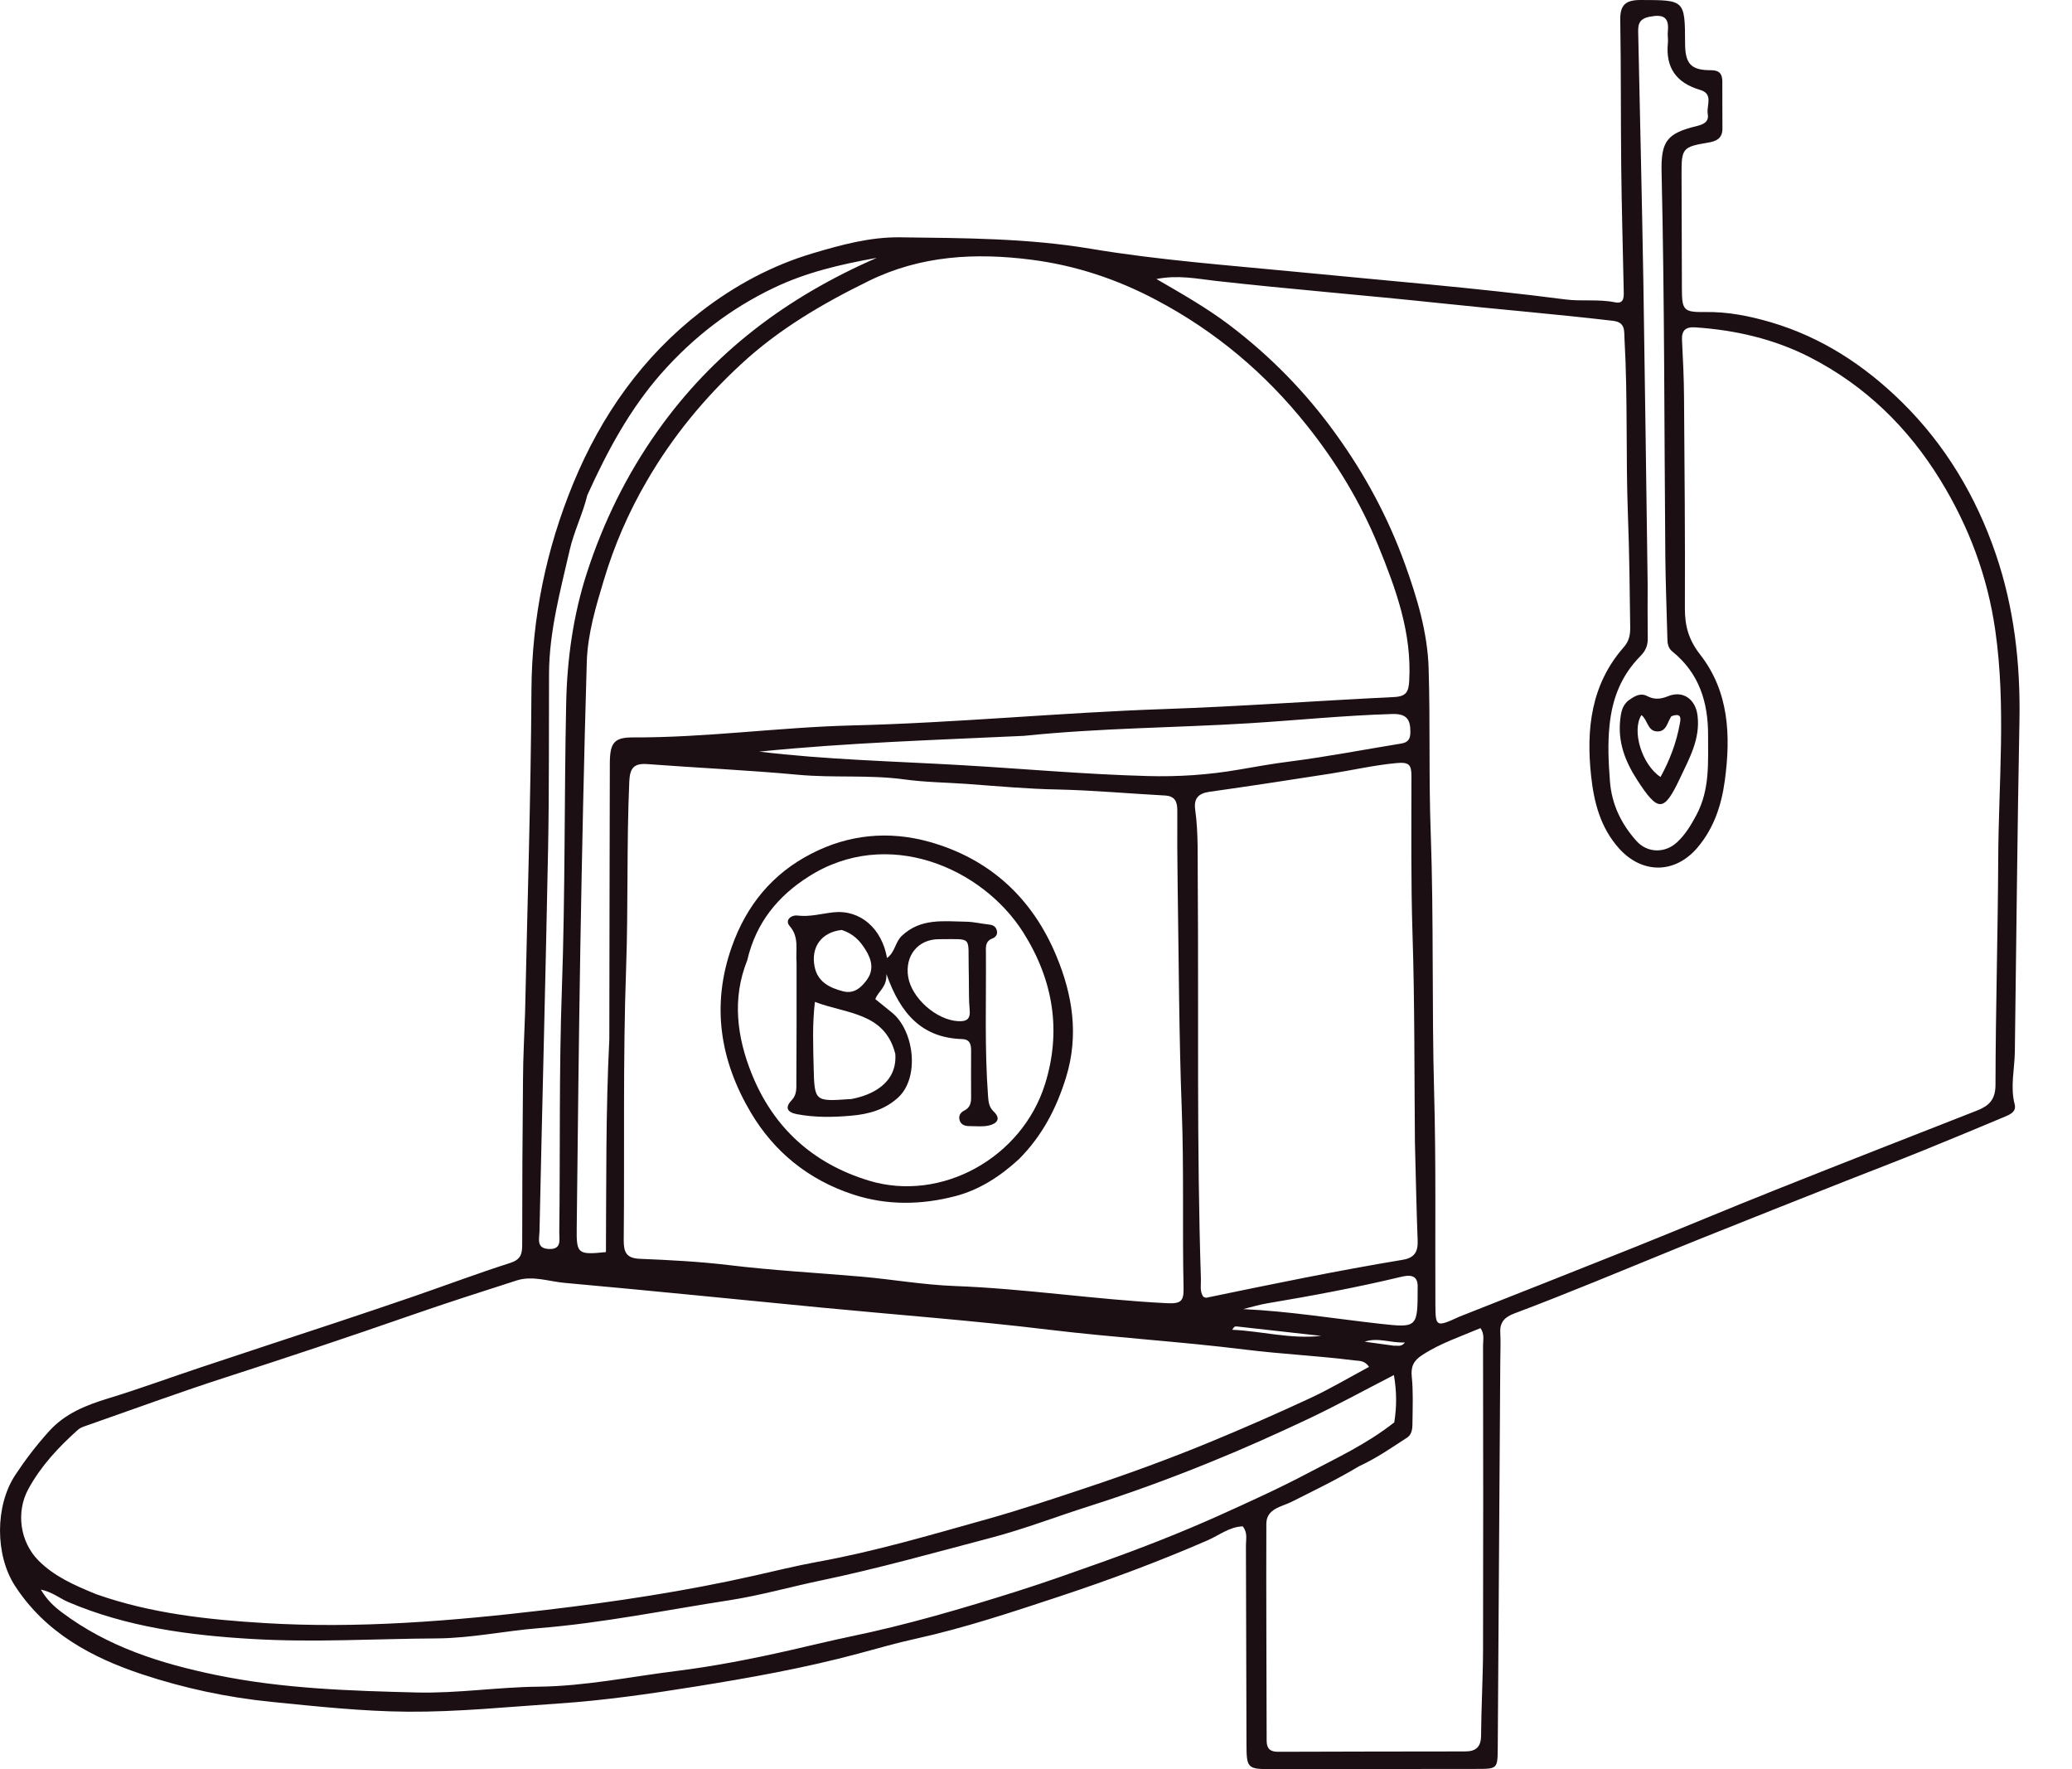 <svg width="41" height="35" viewBox="0 0 41 35" fill="none" xmlns="http://www.w3.org/2000/svg">
<path d="M10.39 20.038C10.436 17.889 10.504 15.771 10.516 13.653C10.525 12.224 10.809 10.858 11.347 9.554C11.898 8.221 12.71 7.062 13.871 6.164C14.545 5.643 15.284 5.248 16.09 5.009C16.644 4.845 17.21 4.688 17.808 4.695C19.072 4.711 20.328 4.711 21.588 4.922C22.93 5.147 24.293 5.246 25.649 5.378C27.425 5.553 29.205 5.694 30.975 5.924C31.301 5.966 31.631 5.914 31.958 5.981C32.148 6.022 32.133 5.854 32.129 5.732C32.113 4.92 32.089 4.108 32.08 3.296C32.07 2.328 32.077 1.361 32.061 0.394C32.056 0.096 32.169 0 32.462 0C33.34 0.002 33.34 -0.007 33.344 0.863C33.346 1.265 33.462 1.391 33.861 1.389C34.029 1.389 34.081 1.471 34.081 1.614C34.083 1.922 34.079 2.231 34.083 2.539C34.085 2.742 33.959 2.796 33.79 2.823C33.298 2.905 33.272 2.938 33.274 3.435C33.276 4.197 33.278 4.958 33.281 5.72C33.283 6.131 33.311 6.18 33.739 6.173C34.189 6.166 34.611 6.25 35.04 6.375C36.049 6.673 36.894 7.228 37.633 7.954C38.496 8.803 39.104 9.826 39.491 10.959C39.855 12.022 39.982 13.134 39.96 14.264C39.918 16.444 39.899 18.624 39.869 20.806C39.864 21.153 39.775 21.5 39.866 21.85C39.902 21.993 39.779 22.047 39.674 22.091C39.137 22.317 38.599 22.54 38.058 22.76C37.546 22.967 37.032 23.164 36.518 23.366C35.557 23.746 34.597 24.126 33.64 24.51C32.938 24.792 32.241 25.083 31.538 25.367C31.017 25.578 30.494 25.787 29.968 25.984C29.782 26.054 29.675 26.151 29.687 26.364C29.698 26.559 29.687 26.755 29.687 26.95C29.67 29.491 29.654 32.032 29.637 34.573C29.633 34.995 29.635 34.996 29.205 34.996C27.847 34.998 26.488 35 25.13 35C24.691 35 24.666 34.976 24.665 34.521C24.661 33.203 24.659 31.886 24.654 30.57C24.654 30.451 24.691 30.322 24.591 30.197C24.333 30.204 24.122 30.374 23.899 30.472C22.941 30.889 21.963 31.253 20.973 31.581C20.032 31.892 19.091 32.206 18.118 32.421C17.74 32.504 17.365 32.612 16.991 32.713C15.919 33.001 14.828 33.196 13.737 33.37C12.85 33.513 11.954 33.641 11.051 33.702C10.056 33.768 9.062 33.871 8.067 33.864C7.164 33.857 6.265 33.759 5.366 33.669C4.489 33.581 3.64 33.398 2.818 33.126C1.816 32.794 0.897 32.302 0.294 31.37C-0.096 30.767 -0.103 29.792 0.305 29.177C0.503 28.877 0.721 28.593 0.962 28.325C1.286 27.962 1.702 27.8 2.15 27.663C2.757 27.478 3.353 27.258 3.954 27.058C4.846 26.76 5.741 26.467 6.635 26.171C7.149 26 7.665 25.827 8.177 25.651C8.817 25.43 9.449 25.193 10.092 24.987C10.3 24.921 10.333 24.817 10.333 24.63C10.333 23.539 10.338 22.448 10.349 21.359C10.35 20.932 10.375 20.501 10.39 20.038ZM28.875 26.05C30.034 25.592 31.195 25.135 32.352 24.672C33.283 24.299 34.205 23.909 35.137 23.539C36.465 23.009 37.799 22.49 39.13 21.967C39.358 21.876 39.484 21.754 39.486 21.468C39.489 19.977 39.533 18.485 39.54 16.995C39.547 15.487 39.698 13.978 39.482 12.472C39.329 11.398 38.956 10.41 38.395 9.497C37.757 8.458 36.906 7.627 35.812 7.067C35.099 6.703 34.334 6.529 33.539 6.476C33.356 6.464 33.274 6.537 33.283 6.726C33.302 7.106 33.321 7.486 33.323 7.866C33.333 9.255 33.346 10.644 33.34 12.034C33.339 12.385 33.414 12.658 33.644 12.953C34.214 13.685 34.25 14.553 34.13 15.442C34.064 15.93 33.916 16.378 33.597 16.759C33.152 17.293 32.495 17.296 32.037 16.785C31.667 16.372 31.54 15.869 31.484 15.349C31.385 14.429 31.481 13.544 32.127 12.808C32.234 12.688 32.26 12.564 32.258 12.414C32.249 11.674 32.241 10.933 32.213 10.194C32.169 9.033 32.211 7.869 32.145 6.707C32.136 6.548 32.169 6.377 31.918 6.347C30.777 6.213 29.632 6.119 28.488 5.997C27.01 5.84 25.527 5.722 24.047 5.556C23.68 5.514 23.31 5.436 22.883 5.52C23.403 5.821 23.88 6.093 24.321 6.426C25.13 7.038 25.829 7.75 26.421 8.57C27 9.368 27.465 10.23 27.8 11.158C28.039 11.822 28.246 12.502 28.269 13.216C28.303 14.305 28.27 15.396 28.311 16.487C28.372 18.194 28.331 19.903 28.378 21.611C28.417 23.011 28.396 24.41 28.403 25.81C28.405 26.253 28.419 26.26 28.875 26.05ZM12.057 20.56C12.06 18.739 12.062 16.918 12.067 15.098C12.069 14.696 12.154 14.589 12.515 14.589C13.967 14.595 15.406 14.389 16.853 14.352C18.918 14.302 20.975 14.098 23.038 14.028C24.556 13.976 26.074 13.863 27.592 13.79C27.831 13.777 27.873 13.68 27.885 13.469C27.939 12.515 27.62 11.649 27.272 10.795C26.923 9.94 26.446 9.153 25.869 8.428C25.043 7.388 24.051 6.553 22.876 5.933C22.099 5.521 21.276 5.249 20.407 5.138C19.303 4.997 18.223 5.053 17.195 5.556C16.281 6.004 15.413 6.51 14.664 7.205C13.93 7.883 13.306 8.643 12.803 9.509C12.438 10.133 12.154 10.79 11.949 11.475C11.79 12.001 11.628 12.542 11.611 13.098C11.555 14.989 11.516 16.88 11.483 18.772C11.452 20.613 11.433 22.453 11.412 24.295C11.405 24.806 11.433 24.829 11.99 24.771C11.999 23.391 11.985 22.005 12.057 20.56ZM1.905 31.54C2.98 31.919 4.104 32.042 5.226 32.11C7.088 32.224 8.947 32.07 10.793 31.852C12.175 31.689 13.556 31.481 14.918 31.174C15.337 31.08 15.757 30.976 16.178 30.899C17.308 30.695 18.408 30.369 19.509 30.061C20.189 29.871 20.86 29.646 21.529 29.423C22.345 29.151 23.15 28.857 23.943 28.53C24.614 28.253 25.278 27.962 25.935 27.656C26.327 27.473 26.702 27.25 27.09 27.042C26.998 26.906 26.888 26.927 26.791 26.913C26.078 26.823 25.356 26.789 24.647 26.701C23.352 26.54 22.052 26.463 20.757 26.307C19.26 26.125 17.756 26.014 16.255 25.869C14.561 25.705 12.867 25.533 11.171 25.38C10.858 25.352 10.54 25.231 10.225 25.332C9.523 25.557 8.822 25.782 8.126 26.024C6.9 26.451 5.669 26.861 4.433 27.26C3.518 27.556 2.614 27.889 1.706 28.206C1.648 28.226 1.586 28.246 1.542 28.287C1.16 28.628 0.813 28.999 0.564 29.453C0.313 29.907 0.392 30.498 0.759 30.871C1.07 31.185 1.462 31.359 1.905 31.54ZM19.119 15.508C18.709 15.48 18.296 15.475 17.89 15.419C17.195 15.325 16.494 15.393 15.795 15.328C14.803 15.236 13.806 15.192 12.813 15.117C12.543 15.097 12.464 15.193 12.452 15.463C12.398 16.697 12.433 17.932 12.389 19.164C12.325 20.954 12.36 22.744 12.342 24.534C12.341 24.77 12.391 24.893 12.66 24.904C13.243 24.928 13.829 24.958 14.409 25.027C15.286 25.134 16.168 25.181 17.046 25.257C17.66 25.311 18.27 25.419 18.883 25.442C20.29 25.494 21.682 25.712 23.087 25.782C23.366 25.796 23.425 25.744 23.42 25.488C23.394 24.314 23.429 23.143 23.385 21.97C23.329 20.491 23.326 19.009 23.303 17.528C23.296 17.035 23.293 16.54 23.296 16.046C23.298 15.867 23.256 15.748 23.049 15.738C22.341 15.7 21.634 15.635 20.926 15.619C20.342 15.609 19.76 15.555 19.119 15.508ZM27.998 22.601C27.985 21.224 27.995 19.848 27.95 18.471C27.917 17.434 27.929 16.393 27.929 15.356C27.929 15.13 27.885 15.072 27.629 15.097C27.188 15.138 26.759 15.238 26.324 15.306C25.525 15.431 24.725 15.553 23.925 15.666C23.708 15.698 23.62 15.803 23.65 16.019C23.716 16.489 23.695 16.963 23.701 17.436C23.72 20.057 23.678 22.678 23.763 25.299C23.767 25.419 23.735 25.547 23.811 25.655C23.833 25.663 23.854 25.677 23.871 25.674C25.165 25.406 26.458 25.139 27.76 24.923C27.99 24.884 28.061 24.764 28.052 24.541C28.028 23.917 28.016 23.29 27.998 22.601ZM27.589 28.14C27.638 27.839 27.64 27.539 27.582 27.204C26.989 27.509 26.446 27.807 25.886 28.072C25.24 28.377 24.586 28.67 23.922 28.938C23.145 29.254 22.359 29.541 21.559 29.796C20.914 30 20.283 30.245 19.629 30.418C18.502 30.714 17.378 31.032 16.234 31.27C15.633 31.396 15.039 31.565 14.434 31.659C13.179 31.852 11.933 32.109 10.664 32.211C9.99 32.265 9.322 32.41 8.641 32.414C7.428 32.421 6.218 32.497 5.003 32.426C3.745 32.353 2.518 32.192 1.349 31.694C1.181 31.622 1.035 31.495 0.808 31.448C0.932 31.657 1.073 31.786 1.23 31.903C2.136 32.581 3.173 32.91 4.271 33.137C5.589 33.409 6.919 33.451 8.252 33.484C9.055 33.503 9.852 33.377 10.652 33.369C11.572 33.36 12.468 33.173 13.371 33.06C14.131 32.966 14.887 32.818 15.638 32.647C16.036 32.556 16.435 32.459 16.835 32.375C17.949 32.145 19.038 31.825 20.121 31.483C20.686 31.305 21.243 31.105 21.803 30.906C22.584 30.627 23.355 30.327 24.11 29.988C24.706 29.719 25.304 29.449 25.881 29.144C26.453 28.841 27.042 28.571 27.589 28.14ZM26.885 29.012C26.456 29.27 26.005 29.486 25.557 29.712C25.365 29.81 25.06 29.843 25.058 30.146C25.053 31.577 25.062 33.006 25.064 34.437C25.064 34.594 25.133 34.657 25.288 34.657C26.522 34.653 27.758 34.651 28.992 34.65C29.205 34.65 29.306 34.562 29.307 34.334C29.311 33.77 29.344 33.203 29.346 32.638C29.351 30.632 29.349 28.626 29.346 26.62C29.346 26.512 29.379 26.395 29.295 26.275C28.907 26.441 28.502 26.573 28.141 26.809C27.974 26.917 27.913 27.035 27.936 27.241C27.965 27.527 27.953 27.816 27.95 28.104C27.948 28.226 27.957 28.367 27.842 28.442C27.545 28.635 27.253 28.841 26.885 29.012ZM32.603 11.548C32.603 11.909 32.6 12.268 32.605 12.629C32.607 12.772 32.563 12.876 32.459 12.981C32.084 13.359 31.902 13.817 31.849 14.352C31.81 14.725 31.829 15.086 31.857 15.456C31.892 15.918 32.084 16.306 32.383 16.639C32.601 16.88 32.948 16.883 33.185 16.663C33.349 16.512 33.462 16.322 33.57 16.12C33.837 15.616 33.797 15.086 33.799 14.553C33.802 13.896 33.624 13.319 33.093 12.89C32.999 12.815 32.995 12.716 32.993 12.613C32.98 12.088 32.959 11.566 32.953 11.041C32.931 8.5 32.938 5.959 32.879 3.418C32.863 2.789 32.983 2.637 33.586 2.491C33.734 2.454 33.818 2.396 33.792 2.248C33.764 2.086 33.912 1.858 33.64 1.778C33.17 1.64 32.953 1.337 33.004 0.845C33.011 0.774 32.995 0.701 33.002 0.629C33.032 0.343 32.92 0.277 32.642 0.331C32.401 0.378 32.413 0.521 32.417 0.688C32.452 2.313 32.49 3.937 32.518 5.561C32.549 7.536 32.575 9.511 32.603 11.548ZM11.621 9.798C11.532 10.166 11.36 10.506 11.274 10.877C11.089 11.686 10.868 12.488 10.864 13.326C10.859 14.488 10.868 15.651 10.845 16.813C10.796 19.332 10.729 21.85 10.675 24.369C10.671 24.506 10.608 24.701 10.863 24.71C11.119 24.719 11.065 24.531 11.067 24.386C11.086 22.772 11.061 21.158 11.119 19.543C11.185 17.673 11.164 15.801 11.203 13.929C11.22 13.045 11.342 12.169 11.616 11.325C11.94 10.33 12.396 9.397 13.007 8.535C14.104 6.985 15.549 5.886 17.35 5.101C16.599 5.236 15.943 5.394 15.318 5.692C14.455 6.103 13.719 6.672 13.09 7.383C12.47 8.087 12.025 8.904 11.621 9.798ZM20.259 14.558C18.51 14.64 16.761 14.694 15.023 14.87C16.348 15.03 17.683 15.06 19.016 15.137C20.246 15.208 21.473 15.32 22.707 15.353C23.319 15.37 23.912 15.33 24.509 15.227C24.842 15.17 25.175 15.109 25.512 15.067C26.252 14.973 26.988 14.83 27.727 14.71C27.866 14.687 27.908 14.619 27.908 14.48C27.91 14.223 27.824 14.117 27.545 14.126C26.601 14.154 25.66 14.25 24.717 14.309C23.249 14.399 21.778 14.401 20.259 14.558ZM28.052 25.472C28.065 25.203 27.875 25.224 27.716 25.263C26.841 25.472 25.959 25.637 25.074 25.785C24.914 25.812 24.759 25.86 24.6 25.899C25.513 25.942 26.402 26.087 27.296 26.188C28.051 26.272 28.052 26.268 28.052 25.472ZM24.382 26.308C24.966 26.334 25.541 26.497 26.144 26.429C25.585 26.366 25.036 26.305 24.488 26.244C24.429 26.239 24.429 26.239 24.382 26.308ZM27.587 26.624C27.652 26.615 27.727 26.655 27.8 26.559C27.519 26.573 27.267 26.453 27.003 26.544C27.183 26.568 27.361 26.594 27.587 26.624Z" fill="#1C0F13"></path>
<path d="M20.161 22.934C19.785 23.279 19.373 23.542 18.904 23.664C18.232 23.84 17.545 23.851 16.874 23.629C16.001 23.342 15.318 22.789 14.856 22.009C14.251 20.985 14.07 19.896 14.479 18.735C14.77 17.909 15.284 17.285 16.053 16.89C16.79 16.508 17.585 16.431 18.387 16.654C19.591 16.991 20.429 17.773 20.902 18.91C21.221 19.673 21.353 20.475 21.095 21.313C20.905 21.927 20.626 22.467 20.161 22.934ZM14.786 18.999C14.479 19.762 14.586 20.529 14.877 21.25C15.305 22.308 16.081 23.019 17.195 23.358C18.624 23.791 20.218 22.91 20.677 21.453C21.005 20.409 20.848 19.399 20.25 18.451C19.438 17.163 17.552 16.346 15.992 17.348C15.405 17.723 14.962 18.241 14.786 18.999Z" fill="#1C0F13"></path>
<path d="M32.286 13.815C32.398 13.741 32.497 13.718 32.596 13.772C32.736 13.845 32.86 13.833 33.006 13.774C33.3 13.653 33.55 13.831 33.59 14.154C33.649 14.622 33.422 15.014 33.239 15.405C32.922 16.076 32.809 16.067 32.396 15.431C32.156 15.06 32.006 14.671 32.063 14.216C32.082 14.054 32.115 13.915 32.286 13.815ZM33.072 14.171C32.989 14.29 32.976 14.492 32.771 14.469C32.6 14.45 32.6 14.237 32.48 14.147C32.284 14.453 32.487 15.128 32.858 15.372C33.041 15.039 33.173 14.69 33.239 14.321C33.254 14.241 33.292 14.086 33.072 14.171Z" fill="#1C0F13"></path>
<path d="M15.762 19.055C15.741 18.786 15.819 18.542 15.626 18.321C15.523 18.204 15.656 18.098 15.781 18.113C16.027 18.143 16.255 18.075 16.492 18.049C17.024 17.993 17.451 18.37 17.552 18.953C17.709 18.842 17.712 18.643 17.841 18.518C18.216 18.159 18.674 18.228 19.12 18.235C19.263 18.237 19.405 18.272 19.547 18.288C19.624 18.295 19.692 18.312 19.72 18.392C19.75 18.474 19.711 18.539 19.636 18.567C19.495 18.621 19.507 18.737 19.509 18.849C19.516 19.794 19.481 20.74 19.551 21.684C19.56 21.798 19.568 21.901 19.663 21.991C19.818 22.139 19.718 22.233 19.563 22.268C19.445 22.294 19.317 22.279 19.194 22.279C19.108 22.279 19.025 22.263 18.991 22.171C18.96 22.078 19.002 22.01 19.084 21.969C19.192 21.915 19.216 21.826 19.216 21.714C19.213 21.406 19.215 21.097 19.216 20.789C19.216 20.665 19.195 20.562 19.038 20.557C18.247 20.532 17.819 20.062 17.54 19.269C17.552 19.529 17.385 19.602 17.32 19.766C17.432 19.856 17.541 19.943 17.651 20.034C18.089 20.39 18.207 21.322 17.766 21.719C17.505 21.955 17.186 22.044 16.839 22.073C16.478 22.105 16.123 22.11 15.765 22.042C15.574 22.005 15.53 21.908 15.661 21.772C15.771 21.658 15.758 21.529 15.758 21.399C15.764 20.628 15.762 19.856 15.762 19.055ZM17.716 20.85C17.507 20.025 16.752 20.062 16.125 19.821C16.072 20.271 16.091 20.691 16.1 21.109C16.116 21.793 16.121 21.793 16.809 21.745C16.82 21.745 16.83 21.745 16.841 21.744C17.24 21.672 17.758 21.437 17.716 20.85ZM19.171 19.328C19.169 19.267 19.169 19.204 19.168 19.143C19.154 18.512 19.255 18.581 18.578 18.581C18.165 18.581 17.904 18.908 17.97 19.323C18.038 19.748 18.53 20.18 18.96 20.203C19.133 20.212 19.206 20.158 19.187 19.973C19.168 19.781 19.176 19.584 19.171 19.328ZM16.656 18.398C16.262 18.441 16.041 18.729 16.119 19.124C16.178 19.426 16.417 19.544 16.684 19.612C16.895 19.666 17.036 19.544 17.149 19.391C17.299 19.189 17.25 18.988 17.127 18.79C17.022 18.621 16.895 18.476 16.656 18.398Z" fill="#1C0F13"></path>
</svg>
